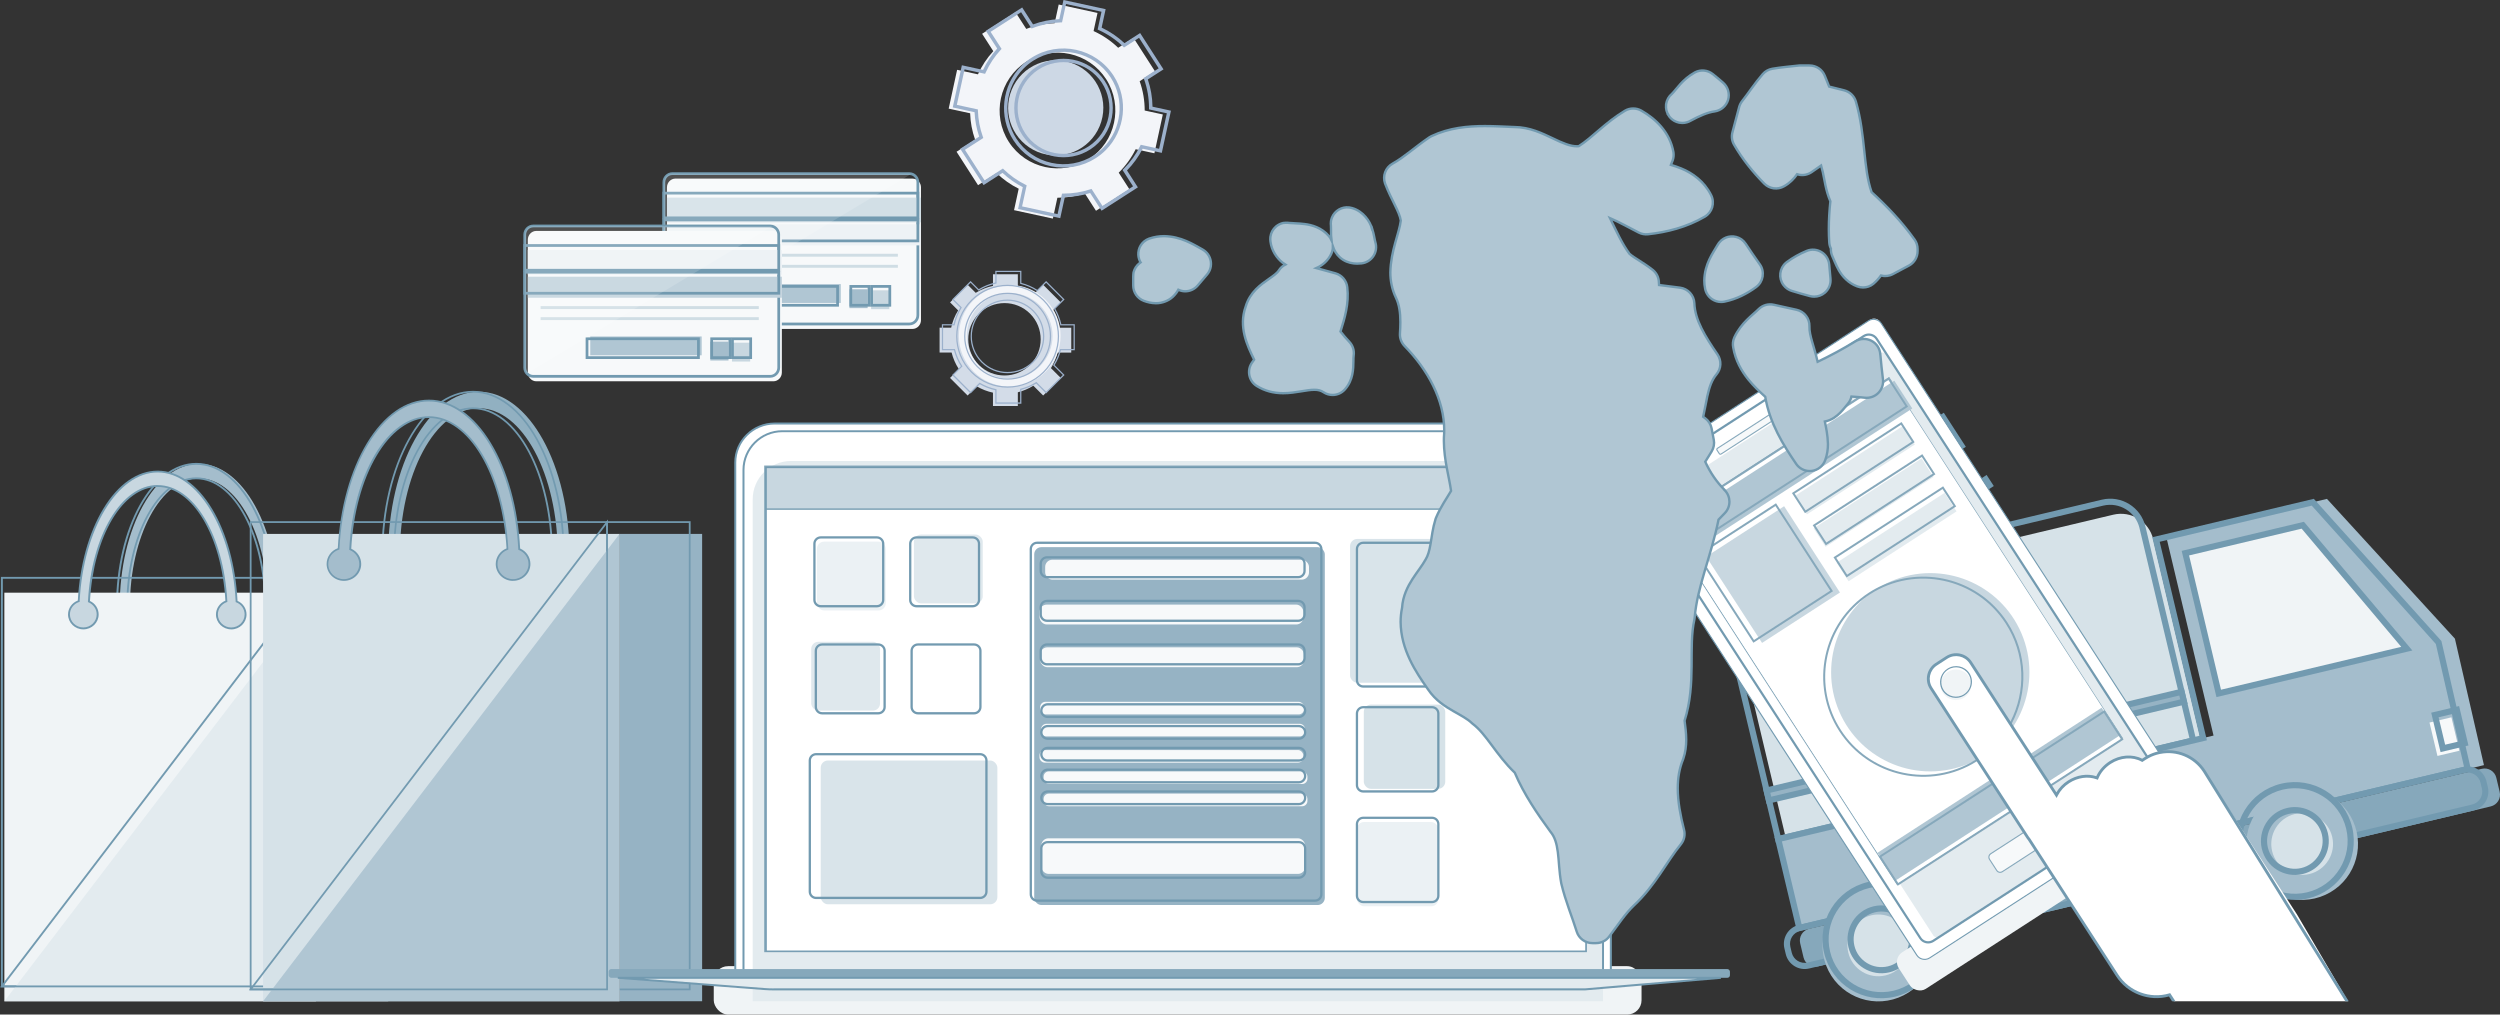 <?xml version="1.0" encoding="UTF-8"?> <svg xmlns="http://www.w3.org/2000/svg" id="Layer_1" viewBox="0 0 780.56 316.77"><rect x="0" y="0" width="780.56" height="316.77" fill="#333333" stroke="none"/><g><path d="M688.11,234.94l-129.56,30.81-15.83-66.56c-1.32-5.56,2.11-11.14,7.68-12.47l109.42-26.02c5.56-1.32,11.14,2.11,12.47,7.68l15.83,66.56Z" style="fill:#d6e2e8;"></path><path d="M685.91,231.89l-131.43,31.26-16.05-67.5c-1.44-6.07,2.32-12.18,8.39-13.62l109.42-26.02c6.07-1.44,12.18,2.32,13.62,8.39l16.05,67.5Zm-130.01,28.95l127.7-30.37-15.61-65.63c-1.2-5.04-6.27-8.16-11.31-6.97l-109.42,26.02c-5.04,1.2-8.16,6.27-6.96,11.31l15.61,65.63Z" style="fill:#729ab0;"></path><polygon points="726.53 155.76 676.38 167.69 691.12 229.66 555.19 261.99 561.78 289.73 697.72 257.4 707.43 255.09 775.55 238.89 766.48 199.4 726.53 155.76" style="fill:#a4bdcc;"></polygon><path d="M771.61,240.81l-210.54,50.07-7.04-29.6,132.7-31.56-14.74-61.98,50.44-12,39.84,44.41,9.34,40.65Zm-209.11,47.76l206.82-49.19-8.8-38.32-38.74-43.19-47.47,11.29,14.74,61.98-132.7,31.56,6.15,25.87Z" style="fill:#729ab0;"></path><polygon points="751.45 202.53 692.73 216.49 682.32 172.7 718.98 163.98 751.45 202.53" style="fill:#f0f4f6;"></polygon><path d="M753.19,203.1l-61.16,14.55-10.86-45.66,38.17-9.08,33.86,40.19Zm-59.74,12.24l56.27-13.38-31.09-36.9-35.15,8.36,9.97,41.93Z" style="fill:#729ab0;"></path><path d="M777.67,251.78l-210.03,49.95c-2.02,.48-4.05-.77-4.53-2.79l-1.05-4.42c-.48-2.02,.77-4.05,2.79-4.53l210.03-49.95c2.02-.48,4.05,.77,4.53,2.79l1.05,4.42c.48,2.02-.77,4.05-2.79,4.53Z" style="fill:#86a8bb;"></path><path d="M772.28,253.06l-207.42,49.33c-3.25,.77-6.52-1.24-7.3-4.49l-.43-1.81c-.77-3.25,1.24-6.52,4.49-7.3l207.42-49.33c3.25-.77,6.52,1.24,7.3,4.49l.43,1.81c.77,3.25-1.24,6.52-4.49,7.3Zm-210.21,37.59c-2.22,.53-3.6,2.76-3.07,4.99l.43,1.81c.53,2.22,2.76,3.6,4.99,3.07l207.42-49.33c2.22-.53,3.6-2.76,3.07-4.99l-.43-1.81c-.53-2.22-2.76-3.6-4.99-3.07l-207.42,49.33Z" style="fill:#729ab0;"></path><circle cx="718.79" cy="263.52" r="17.43" transform="translate(-46.55 244.78) rotate(-18.73)" style="fill:#a4bdcc;"></circle><path d="M720.77,280.47c-9.87,2.35-19.8-3.77-22.15-13.64-2.35-9.87,3.77-19.8,13.64-22.15,9.87-2.35,19.8,3.77,22.15,13.64,2.35,9.87-3.77,19.8-13.64,22.15Zm-8.07-33.92c-8.84,2.1-14.32,11-12.22,19.84,2.1,8.84,11,14.32,19.84,12.22,8.84-2.1,14.32-11,12.22-19.84-2.1-8.84-11-14.32-19.84-12.22Z" style="fill:#729ab0;"></path><circle cx="586.46" cy="295.17" r="17.43" transform="translate(-67.03 231.77) rotate(-21.17)" style="fill:#a4bdcc;"></circle><path d="M591.68,311.18c-9.87,2.35-19.8-3.77-22.15-13.64-2.35-9.87,3.77-19.8,13.64-22.15,9.87-2.35,19.8,3.77,22.15,13.64,2.35,9.87-3.77,19.8-13.64,22.15Zm-8.07-33.92c-8.84,2.1-14.32,11-12.22,19.84,2.1,8.84,11,14.32,19.84,12.22,8.84-2.1,14.32-11,12.22-19.84-2.1-8.84-11-14.32-19.84-12.22Z" style="fill:#729ab0;"></path><path d="M595.83,292.94c1.23,5.18-1.97,10.38-7.15,11.61-5.18,1.23-10.38-1.97-11.61-7.15-1.23-5.18,1.97-10.38,7.15-11.61s10.38,1.97,11.61,7.15Z" style="fill:#d6e2e8;"></path><path d="M589.88,303.59c-5.68,1.35-11.41-2.17-12.76-7.86s2.17-11.41,7.86-12.76c5.68-1.35,11.41,2.17,12.76,7.86,1.35,5.68-2.17,11.41-7.86,12.76Zm-4.46-18.75c-4.66,1.11-7.54,5.8-6.43,10.45,1.11,4.66,5.8,7.54,10.45,6.43,4.66-1.11,7.54-5.8,6.44-10.45-1.11-4.66-5.8-7.54-10.45-6.43Z" style="fill:#729ab0;"></path><path d="M728.17,261.29c1.23,5.18-1.97,10.38-7.15,11.61-5.18,1.23-10.38-1.97-11.61-7.15-1.23-5.18,1.97-10.38,7.15-11.61,5.18-1.23,10.38,1.97,11.61,7.15Z" style="fill:#d6e2e8;"></path><path d="M718.96,272.89c-5.68,1.35-11.41-2.17-12.76-7.86s2.17-11.41,7.86-12.76c5.68-1.35,11.41,2.17,12.76,7.86,1.35,5.68-2.17,11.41-7.86,12.76Zm-4.46-18.75c-4.66,1.11-7.54,5.8-6.43,10.45,1.11,4.66,5.8,7.54,10.45,6.43,4.66-1.11,7.54-5.8,6.43-10.45-1.11-4.66-5.8-7.54-10.45-6.43Z" style="fill:#729ab0;"></path><rect x="550.13" y="231.36" width="133.18" height="3.17" transform="translate(-37.16 149.02) rotate(-13.38)" style="fill:#96b3c4;"></rect><path d="M683.03,219.79l-131.43,31.26-1.18-4.95,131.43-31.26,1.18,4.95Zm-130.01,28.95l127.7-30.37-.29-1.22-127.7,30.37,.29,1.22Z" style="fill:#729ab0;"></path><rect x="759.69" y="224.66" width="7.03" height="10.72" transform="translate(-32.51 182.83) rotate(-13.38)" style="fill:#f7f9fa;"></rect><path d="M770.71,232.75l-8.71,2.07-2.92-12.3,8.71-2.07,2.92,12.3Zm-7.28-.24l4.97-1.18-2.04-8.56-4.97,1.18,2.04,8.56Z" style="fill:#729ab0;"></path></g><g><path d="M86.88,189.44h-3.19c0-22.11-9.67-40.1-21.56-40.1s-21.56,17.99-21.56,40.1h-3.19c0-24.6,11.1-44.62,24.75-44.62s24.75,20.01,24.75,44.62Z" style="fill:#a4bdcc;"></path><path d="M86.33,189.73h-3.79v-.29c0-21.95-9.54-39.81-21.26-39.81s-21.26,17.86-21.26,39.81v.29h-3.79v-.29c0-24.76,11.24-44.91,25.05-44.91s25.05,20.14,25.05,44.91v.29Zm-3.19-.58h2.6c-.09-24.31-11.02-44.03-24.45-44.03s-24.37,19.73-24.45,44.03h2.6c.08-22.14,9.86-40.1,21.85-40.1s21.77,17.96,21.85,40.1Z" style="fill:#729ab0;"></path><rect x="1.36" y="185.05" width="97.29" height="127.56" style="fill:#f0f4f6;"></rect><path d="M98.18,308.26H.29V180.12H98.18v128.14Zm-97.29-.58H97.59v-126.98H.89v126.98Z" style="fill:#729ab0;"></path><rect x="98.66" y="185.05" width="22.55" height="127.56" style="fill:#c8d7e0;"></rect><path d="M120.73,308.26h-23.14V180.12h23.14v128.14Zm-22.55-.58h21.95v-126.98h-21.95v126.98Z" style="fill:#729ab0;"></path><path d="M73.89,187.8c-1.14-22.71-11.76-40.56-24.65-40.56s-23.48,17.81-24.64,40.48c-1.77,.59-3.04,2.21-3.04,4.14,0,2.41,2.01,4.37,4.48,4.37s4.48-1.96,4.48-4.37c0-1.81-1.12-3.36-2.72-4.02,1.09-20.23,10.29-36.07,21.45-36.07s20.34,15.8,21.44,35.99c-1.72,.61-2.95,2.22-2.95,4.11,0,2.41,2.01,4.37,4.48,4.37s4.48-1.96,4.48-4.37c0-1.84-1.16-3.4-2.8-4.05Z" style="fill:#c8d7e0;"></path><path d="M72.21,196.51c-2.63,0-4.78-2.09-4.78-4.66,0-1.88,1.17-3.58,2.94-4.3-1.17-20.26-10.24-35.51-21.14-35.51s-19.99,15.29-21.14,35.6c1.66,.77,2.71,2.4,2.71,4.21,0,2.57-2.14,4.66-4.78,4.66s-4.78-2.09-4.78-4.66c0-1.93,1.22-3.65,3.05-4.34,.59-10.98,3.41-21.16,7.96-28.68,4.63-7.66,10.66-11.88,16.97-11.88s12.35,4.23,16.99,11.91c4.55,7.54,7.37,17.74,7.95,28.75,1.71,.75,2.81,2.4,2.81,4.25,0,2.57-2.14,4.66-4.78,4.66Zm-22.97-45.05c11.26,0,20.61,15.59,21.74,36.27v.21s-.2,.07-.2,.07c-1.65,.58-2.76,2.13-2.76,3.83,0,2.25,1.88,4.08,4.18,4.08s4.18-1.83,4.18-4.08c0-1.67-1.03-3.16-2.62-3.78l-.18-.07v-.19c-1.14-22.59-11.84-40.29-24.36-40.29s-23.19,17.66-24.35,40.2v.2s-.2,.06-.2,.06c-1.7,.56-2.84,2.12-2.84,3.86,0,2.25,1.88,4.08,4.18,4.08s4.18-1.83,4.18-4.08c0-1.64-1-3.11-2.54-3.76l-.19-.08v-.2c1.13-20.72,10.47-36.35,21.76-36.35Z" style="fill:#729ab0;"></path><polygon points="1.36 312.61 98.66 185.05 98.66 312.61 1.36 312.61" style="fill:#e3ebef;"></polygon><path d="M98.18,308.26H0L98.18,179.53v128.73Zm-97-.58H97.59v-126.39L1.18,307.68Z" style="fill:#729ab0;"></path></g><g><path d="M177.81,173.33h-3.65c0-25.29-11.06-45.87-24.66-45.87s-24.66,20.58-24.66,45.87h-3.65c0-28.14,12.7-51.03,28.31-51.03s28.31,22.89,28.31,51.03Z" style="fill:#91b0c1;"></path><path d="M176.27,173.61h-4.21v-.27c0-25.14-10.94-45.59-24.38-45.59s-24.38,20.45-24.38,45.59v.27h-4.21v-.27c0-28.29,12.83-51.31,28.59-51.31s28.59,23.02,28.59,51.31v.27Zm-3.65-.54h3.1c-.08-27.87-12.63-50.49-28.03-50.49s-27.95,22.62-28.03,50.49h3.1c.08-25.32,11.23-45.87,24.94-45.87s24.86,20.55,24.94,45.87Z" style="fill:#729ab0;"></path><rect x="82.14" y="166.7" width="111.29" height="145.91" style="fill:#d6e2e8;"></rect><path d="M189.83,309.19H77.98V162.73h111.85v146.46Zm-111.29-.54h110.73V163.28H78.54v145.37Z" style="fill:#729ab0;"></path><rect x="193.43" y="166.7" width="25.79" height="145.91" style="fill:#96b3c4;"></rect><path d="M215.62,309.19h-26.35V162.73h26.35v146.46Zm-25.79-.54h25.23V163.28h-25.23v145.37Z" style="fill:#729ab0;"></path><path d="M162.1,171.46c-1.3-25.98-13.45-46.4-28.19-46.4s-26.86,20.37-28.19,46.3c-2.02,.67-3.48,2.53-3.48,4.73,0,2.76,2.29,5,5.12,5s5.12-2.24,5.12-5c0-2.07-1.28-3.84-3.12-4.6,1.25-23.14,11.77-41.26,24.53-41.26s23.26,18.08,24.53,41.17c-1.97,.7-3.38,2.53-3.38,4.7,0,2.76,2.29,5,5.12,5s5.12-2.24,5.12-5c0-2.1-1.33-3.89-3.21-4.64Z" style="fill:#a4bdcc;"></path><path d="M160.18,181.37c-2.98,0-5.4-2.37-5.4-5.27,0-2.14,1.34-4.08,3.37-4.88-.64-11.1-3.44-21.37-7.91-28.93-4.5-7.6-10.3-11.79-16.33-11.79s-11.85,4.2-16.34,11.82c-4.47,7.58-7.28,17.87-7.9,29,1.89,.87,3.11,2.72,3.11,4.77,0,2.91-2.42,5.27-5.4,5.27s-5.4-2.37-5.4-5.27c0-2.2,1.39-4.15,3.49-4.93,.67-12.57,3.9-24.22,9.1-32.82,5.29-8.74,12.16-13.56,19.36-13.56s14.09,4.83,19.38,13.59c5.21,8.62,8.43,20.3,9.09,32.89,1.96,.85,3.21,2.72,3.21,4.82,0,2.91-2.42,5.27-5.4,5.27Zm-26.28-51.41c12.85,0,23.51,17.81,24.81,41.43v.2s-.18,.07-.18,.07c-1.91,.68-3.19,2.46-3.19,4.44,0,2.61,2.17,4.73,4.84,4.73s4.84-2.12,4.84-4.73c0-1.94-1.19-3.66-3.03-4.38l-.17-.07v-.17c-.64-12.57-3.84-24.23-9.03-32.82-5.19-8.59-11.9-13.32-18.9-13.32s-13.69,4.72-18.88,13.29c-5.18,8.57-8.39,20.2-9.03,32.75v.18s-.19,.06-.19,.06c-1.97,.65-3.29,2.45-3.29,4.48,0,2.61,2.17,4.73,4.84,4.73s4.84-2.12,4.84-4.73c0-1.9-1.16-3.61-2.95-4.35l-.18-.07v-.19c1.28-23.67,11.95-41.52,24.82-41.52Z" style="fill:#729ab0;"></path><polygon points="82.14 312.61 193.43 166.7 193.43 312.61 82.14 312.61" style="fill:#b0c6d3;"></polygon><path d="M189.83,309.19H77.7l112.12-147v147Zm-111.01-.54h110.46V163.82l-110.46,144.82Z" style="fill:#729ab0;"></path></g><g><path d="M296.62,118l5.49,5.49,2.86-2.86c1.59,.94,3.3,1.59,5.06,1.97v4.17h7.76v-4.29c1.69-.42,3.33-1.11,4.85-2.05l3.06,3.06,5.49-5.49-3.06-3.06c.94-1.52,1.63-3.16,2.05-4.85h4.29v-7.76h-4.17c-.38-1.76-1.03-3.47-1.97-5.06l2.86-2.86-5.49-5.49-2.73,2.73c-1.61-1.05-3.37-1.81-5.18-2.26v-3.75h-7.76v3.62c-1.88,.4-3.71,1.13-5.39,2.17l-2.52-2.52-5.49,5.49,2.52,2.52c-1.05,1.68-1.77,3.51-2.17,5.39h-3.62v7.76h3.75c.45,1.81,1.21,3.57,2.26,5.18l-2.73,2.73Zm9.01-20.06c4.41-4.41,11.59-4.41,15.99,0s4.41,11.59,0,15.99c-4.41,4.41-11.59,4.41-16,0-4.41-4.41-4.41-11.59,0-16Z" style="fill:#d3dce8;"></path><path d="M297.26,93.5l5.77-5.77,2.55,2.55c1.6-.97,3.33-1.67,5.17-2.08v-3.66s8.15,0,8.15,0v3.79c1.76,.46,3.43,1.18,4.96,2.16l2.76-2.76,5.77,5.77-2.89,2.89c.86,1.5,1.5,3.12,1.88,4.83h4.2v8.15h-4.33c-.42,1.63-1.08,3.18-1.96,4.62l3.09,3.09-5.77,5.77-3.09-3.09c-1.44,.88-3,1.54-4.62,1.96v4.33h-8.15v-4.2c-1.71-.38-3.33-1.01-4.83-1.88l-2.89,2.89-5.77-5.77,2.76-2.76c-.98-1.53-1.71-3.2-2.16-4.96h-3.79v-8.15h3.66c.41-1.83,1.11-3.57,2.08-5.17l-2.55-2.55Zm5.77-5.21l-5.21,5.21,2.49,2.49-.08,.13c-1.02,1.64-1.74,3.43-2.15,5.33l-.03,.15h-3.59s0,7.37,0,7.37h3.7s.04,.15,.04,.15c.46,1.83,1.21,3.55,2.23,5.12l.09,.13-2.7,2.7,5.21,5.21,2.83-2.82,.13,.08c1.54,.91,3.22,1.56,5,1.94l.15,.03v4.13h7.37v-4.25s.15-.04,.15-.04c1.69-.42,3.3-1.1,4.79-2.03l.13-.08,3.04,3.04,5.21-5.21-3.04-3.04,.08-.13c.92-1.49,1.61-3.1,2.03-4.79l.04-.15h4.25s0-7.37,0-7.37h-4.13s-.03-.15-.03-.15c-.38-1.78-1.04-3.46-1.94-5l-.08-.13,2.82-2.82-5.21-5.21-2.7,2.7-.13-.09c-1.57-1.03-3.29-1.78-5.12-2.23l-.15-.04v-3.7h-7.37v3.59s-.15,.03-.15,.03c-1.89,.41-3.69,1.13-5.33,2.15l-.13,.08-2.49-2.49Zm3.39,8.6c4.49-4.49,11.78-4.49,16.27,0,4.49,4.49,4.49,11.78,0,16.27-4.49,4.49-11.79,4.49-16.27,0-4.49-4.49-4.49-11.78,0-16.27Zm15.99,15.99c4.33-4.33,4.33-11.39,0-15.72-4.33-4.33-11.39-4.33-15.72,0s-4.33,11.39,0,15.72c4.33,4.33,11.39,4.33,15.72,0Z" style="fill:#9cb1cc;"></path><path d="M326.49,116.08c6.2-6.2,6.2-16.25,0-22.46-6.2-6.2-16.25-6.2-22.45,0-6.2,6.2-6.2,16.26,0,22.46s16.26,6.2,22.46,0Zm-20.7-20.7c5.23-5.23,13.71-5.23,18.93,0,5.23,5.23,5.23,13.71,0,18.94-5.23,5.23-13.71,5.23-18.94,0-5.23-5.23-5.23-13.71,0-18.94Z" style="fill:#f3f5f9;"></path><path d="M303.23,93.61c6.27-6.27,16.46-6.27,22.73,0,6.27,6.27,6.27,16.47,0,22.73-6.27,6.27-16.47,6.27-22.73,0-6.27-6.27-6.26-16.46,0-22.73Zm22.46,22.46c6.11-6.11,6.11-16.06,0-22.18-6.11-6.11-16.06-6.11-22.18,0-6.12,6.12-6.12,16.07,0,22.18,6.12,6.12,16.07,6.12,22.18,0Zm-20.7-20.7c5.3-5.3,13.91-5.3,19.21,0,5.3,5.3,5.3,13.92,0,19.21s-13.92,5.3-19.21,0c-5.3-5.3-5.29-13.91,0-19.21Zm18.94,18.94c5.14-5.14,5.14-13.51,0-18.66s-13.51-5.14-18.66,0c-5.15,5.15-5.15,13.52,0,18.66,5.15,5.15,13.52,5.15,18.66,0Z" style="fill:#9cb1cc;"></path></g><g><path d="M298.66,47.38l6.71,10.44,5.82-3.75c2.05,1.99,4.38,3.62,6.87,4.85l-1.45,6.7,12.12,2.63,1.41-6.51c2.87,0,5.76-.43,8.56-1.36l3.49,5.43,10.44-6.71-3.34-5.19c2.19-2.16,3.97-4.64,5.29-7.32l5.85,1.27,2.63-12.12-5.66-1.23c0-3.08-.51-6.17-1.57-9.15l4.79-3.08-6.71-10.44-4.79,3.08c-2.27-2.2-4.88-3.95-7.68-5.22l1.23-5.66-12.12-2.63-1.27,5.85c-2.99,.09-5.98,.67-8.86,1.77l-3.34-5.19-10.44,6.71,3.49,5.43c-2,2.16-3.6,4.61-4.79,7.23l-6.51-1.41-2.63,12.12,6.7,1.45c.08,2.78,.6,5.57,1.56,8.27l-5.82,3.75Zm46.71-22.66c5.39,8.38,2.96,19.59-5.42,24.98-8.38,5.39-19.59,2.96-24.98-5.42-5.39-8.38-2.96-19.59,5.42-24.98,8.38-5.39,19.59-2.96,24.98,5.43Z" style="fill:#f3f5f9;"></path><path d="M307.81,9.62l11.34-7.29,3.39,5.28c2.64-.96,5.39-1.51,8.2-1.64l1.3-5.97,13.17,2.86-1.25,5.76c2.62,1.24,5.02,2.87,7.13,4.85l4.89-3.15,7.29,11.34-4.89,3.15c.93,2.74,1.42,5.6,1.46,8.5l5.76,1.25-2.86,13.17-5.97-1.3c-1.28,2.51-2.93,4.79-4.89,6.79l3.39,5.28-11.34,7.29-3.56-5.53c-2.54,.8-5.2,1.22-7.9,1.25l-1.44,6.61-13.17-2.86,1.48-6.82c-2.31-1.18-4.43-2.68-6.33-4.46l-5.92,3.81-7.29-11.34,5.92-3.81c-.84-2.46-1.32-5.02-1.44-7.61l-6.82-1.48,2.86-13.17,6.61,1.44c1.15-2.44,2.64-4.69,4.42-6.67l-3.56-5.53Zm11.01-5.81l-9.53,6.13,3.43,5.33-.28,.3c-1.92,2.08-3.5,4.46-4.69,7.09l-.18,.39-6.41-1.39-2.41,11.08,6.58,1.43v.42c.1,2.76,.61,5.49,1.54,8.1l.14,.4-5.73,3.69,6.13,9.53,5.73-3.69,.3,.3c1.99,1.93,4.26,3.53,6.74,4.75l.37,.19-1.43,6.58,11.08,2.41,1.39-6.41h.43c2.88,0,5.7-.44,8.39-1.33l.39-.13,3.43,5.33,9.53-6.13-3.28-5.11,.45-.45c2.05-2.05,3.75-4.42,5.04-7.04l.19-.38,5.74,1.25,2.41-11.08-5.56-1.21v-.43c0-3.07-.51-6.09-1.54-8.97l-.14-.4,4.7-3.02-6.13-9.53-4.7,3.02-.31-.3c-2.2-2.13-4.73-3.85-7.53-5.12l-.39-.18,1.21-5.56-11.08-2.41-1.25,5.74h-.42c-2.98,.1-5.9,.69-8.68,1.75l-.41,.16-3.28-5.11Zm.07,16.76c.93-.93,1.98-1.77,3.1-2.49,8.63-5.55,20.17-3.04,25.72,5.59,4.7,7.31,3.66,17.08-2.49,23.22-.93,.93-1.98,1.77-3.1,2.49-4.17,2.68-9.15,3.58-14.01,2.53-4.86-1.06-9.02-3.94-11.7-8.11-4.7-7.31-3.66-17.08,2.49-23.23Zm25.57,25.56c5.79-5.79,6.78-15,2.35-21.89-5.23-8.13-16.1-10.5-24.24-5.26-1.06,.68-2.04,1.47-2.92,2.35-5.79,5.79-6.78,15-2.35,21.89,2.53,3.93,6.45,6.65,11.03,7.64,4.58,1,9.27,.15,13.21-2.38,1.06-.68,2.04-1.47,2.92-2.35Z" style="fill:#9cb1cc;"></path><circle cx="329.6" cy="33.67" r="14.86" transform="translate(201.86 339.36) rotate(-73.15)" style="fill:#cdd8e5;"></circle><path d="M321.17,22.84c6-6,15.77-6,21.77,0,6,6,6,15.77,0,21.77s-15.77,6-21.77,0c-6-6-6-15.77,0-21.77Zm21.01,21.01c5.59-5.58,5.59-14.67,0-20.26-5.58-5.58-14.67-5.58-20.26,0-5.58,5.58-5.58,14.67,0,20.26,5.58,5.58,14.67,5.58,20.26,0Z" style="fill:#9cb1cc;"></path></g><g><g><g><g><rect x="585.52" y="267.48" width="112.92" height="13.58" rx="3.57" ry="3.57" transform="translate(-45.99 392.85) rotate(-32.91)" style="fill:#f0f4f6;"></rect><path d="M680.25,248.76l-78.24,50.64c-1.08,.7-2.52,.39-3.22-.69l-93.85-145c-.7-1.08-.39-2.52,.69-3.22l78.24-50.64c1.08-.7,2.52-.39,3.22,.69l93.85,145c.7,1.08,.39,2.52-.69,3.22Z" style="fill:#fff;"></path><path d="M681.24,246.22c-.05-.44-.21-.87-.47-1.27l-1.77-2.73-4.43-6.85-.27-.41-.26-.4-53-81.88-2.24-3.46-5.93-9.18-6.89-10.64-18.43-28.47c-.25-.39-.58-.71-.96-.94-.07-.05-.14-.09-.22-.13h-.01l-.02-.02c-.47-.23-.99-.34-1.5-.32-.02,0-.03,0-.04,.01-.08,0-.16,.01-.24,.02-.44,.05-.88,.21-1.28,.46l-77.27,50.02c-.38,.24-.69,.56-.91,.92-.06,.08-.11,.17-.15,.26h-.01s-.01,.02-.01,.03c-.23,.46-.34,.99-.32,1.51v.02h0c.01,.11,.02,.22,.04,.32,.06,.41,.21,.82,.45,1.2l91.45,141.3,1.77,2.73c.26,.4,.59,.72,.98,.95,.06,.05,.13,.08,.2,.12t.02,0h.01c.23,.11,.47,.2,.71,.25,.27,.06,.54,.08,.82,.07h.02c.08,0,.16,0,.24-.02,.44-.05,.87-.21,1.27-.47l38.39-24.84,.37-.25,.38-.24,38.13-24.68c.38-.24,.69-.57,.92-.93,.05-.08,.1-.17,.15-.25,0,0,0-.02,.01-.03,.24-.47,.35-1,.32-1.53h0c0-.09,0-.18-.02-.26Zm-1.57,2.71l-38.13,24.68-.38,.24-.37,.25-38.39,24.84c-.68,.44-1.48,.54-2.2,.34-.63-.17-1.2-.57-1.58-1.15l-1.77-2.74-91.45-141.29c-.82-1.27-.46-2.96,.8-3.78l77.27-50.01c1.27-.82,2.97-.46,3.79,.81l86.43,133.53,.25,.39,.26,.4,4.51,6.97,1.77,2.73c.82,1.27,.45,2.97-.81,3.79Z" style="fill:#729ab0;"></path><rect x="553.19" y="119.86" width="86.35" height="163" rx="1.4" ry="1.4" transform="translate(-13.7 356.36) rotate(-32.91)" style="fill:#e3ebef;"></rect><path d="M577.85,258.71c-.02,.18-.04,.36-.06,.54l.24,.37c-.02,.17-.05,.34-.08,.52l10.88,16.81s.01,.01,.01,.02c.68,.81,1.36,1.63,2.01,2.44l1.97,3.06c1.31,1.8,2.46,3.54,3.32,5.13l3.14,4.84c.12,.05,.31,.11,.53,.19l-21.96-33.92Zm98.26-13.61s-.01-.06-.01-.09c-.03-.26-.11-.53-.21-.78-.08-.18-.17-.37-.28-.54l-4.59-7.09-.24-.38-.25-.38-84.3-130.24c-.98-1.51-3-1.94-4.51-.97l-70.85,45.86c-1.51,.98-1.95,3-.97,4.51l68.05,105.14,10.88,16.81s.01,.01,.01,.02l10.44,16.12c.11,.17,.24,.34,.38,.48,.19,.2,.4,.37,.62,.51,1.04,.65,2.41,.69,3.51-.02l35.18-22.78,.37-.24,.38-.24,34.92-22.61c.44-.28,.78-.65,1.02-1.07,.37-.61,.52-1.32,.45-2.02Zm-72.71,48.37s-.09,.05-.14,.08h0c-.16,.09-.31,.16-.47,.2-.61,.2-1.27,.16-1.84-.1-.24-.12-.48-.27-.69-.46-.05-.05-.1-.1-.15-.16-.09-.1-.17-.2-.25-.32l-.05-.08-21.96-33.92-67.36-104.09c-.77-1.18-.43-2.77,.75-3.54l70.86-45.86c1.19-.77,2.78-.43,3.55,.76l2.65,4.09,81.62,126.12,.24,.38,.25,.38,4.61,7.12c.12,.18,.21,.36,.27,.55,.1,.27,.14,.54,.14,.82,0,.84-.4,1.67-1.17,2.16l-34.92,22.61-.38,.24-.37,.24-33.98,21.99-1.21,.79Zm-25.55-34.76c-.02,.18-.04,.36-.06,.54l.24,.37c-.02,.17-.05,.34-.08,.52l10.88,16.81s.01,.01,.01,.02c.68,.81,1.36,1.63,2.01,2.44l1.97,3.06c1.31,1.8,2.46,3.54,3.32,5.13l3.14,4.84c.12,.05,.31,.11,.53,.19l-21.96-33.92Z" style="fill:#729ab0;"></path><rect x="620.07" y="259.17" width="27.76" height="6.67" rx="1.02" ry="1.02" transform="translate(-40.89 386.6) rotate(-32.91)" style="fill:#f7f9fa;"></rect><path d="M646.89,256.61l-2.26-3.49c-.43-.66-1.32-.85-1.98-.42l-10.37,6.71-.37,.24-.38,.25-10.08,6.52c-.66,.43-.85,1.31-.42,1.98l2.26,3.49c.42,.66,1.31,.85,1.97,.42l10.13-6.56,.37-.24,.38-.24,10.32-6.68c.66-.43,.85-1.31,.43-1.98Zm-.62,1.69l-10.32,6.68-.37,.24-.38,.24-10.13,6.56c-.5,.32-1.17,.18-1.49-.32l-2.26-3.49c-.33-.5-.18-1.18,.32-1.5l10.08-6.52,.38-.25,.37-.24,10.37-6.71c.49-.32,1.17-.18,1.49,.32l2.26,3.5c.33,.5,.18,1.17-.32,1.49Z" style="fill:#86a8bb;"></path><rect x="533.85" y="131.26" width="32.33" height="2.1" rx=".8" ry=".8" transform="translate(16.39 320.09) rotate(-32.91)" style="fill:#f7f9fa;"></rect><path d="M564.09,123.97l-.71-1.1c-.17-.26-.52-.33-.79-.16l-26.48,17.14c-.26,.17-.34,.52-.17,.78l.72,1.1c.17,.27,.52,.35,.78,.18l26.48-17.14c.27-.17,.35-.53,.17-.8Zm-.35,.51l-26.48,17.14c-.1,.06-.24,.03-.31-.08l-.71-1.1c-.07-.1-.04-.23,.06-.3l26.48-17.14c.11-.06,.24-.04,.31,.06l.71,1.11c.07,.1,.04,.24-.06,.31Z" style="fill:#86a8bb;"></path><rect x="552.16" y="132.59" width="81.58" height="130.62" transform="translate(-12.36 353.95) rotate(-32.91)" style="fill:#96b3c4;"></rect><path d="M640.63,196.48c.01-.08,.02-.16,.04-.25l-3.82-5.91-.24-.05-.22-.33c-.08-.02-.15-.03-.24-.06h0l4.69,7.24c.01-.1,.02-.17,.04-.26l-.24-.38Zm-4.48-6.6h0l4.69,7.24-4.68-7.24Zm4.52,6.35l-3.82-5.91-40.4-62.43-5.62-8.67-.98-1.52-69.81,45.19-.81,.52,73.07,112.9,.03-.02,.78-.5,34.33-22.22,.38-.24,.37-.25,11.62-7.51,.38-.25,.37-.24,22.29-14.42,.07-.05-22.25-34.38Zm-48.87,78.67l-4.98-7.7h-.01l-.62-.97-60.7-93.78-5.78-8.93,.52-.34,69.51-44.99,.79,1.23,1.03,1.58,3.96,6.12,.63,.97,39.99,61.79,4.69,7.24,16.02,24.74,5.59,8.64-.31,.2-21.76,14.08-.38,.25-.37,.24-11.62,7.52-.37,.24-.38,.25-33.15,21.45-1.18,.76-.26,.17-.26,.17-.6-.93Zm48.83-78.42c.01-.08,.02-.16,.04-.25l-3.82-5.91-.24-.05-.22-.33c-.08-.02-.15-.03-.24-.06h0l4.69,7.24c.01-.1,.02-.17,.04-.26l-.24-.38Z" style="fill:#86a8bb;"></path></g><rect x="609.17" y="128.14" width="1.25" height="12.68" transform="translate(24.81 352.94) rotate(-32.91)" style="fill:#729ab0;"></rect><rect x="619.62" y="148.46" width="1.92" height="4.12" transform="translate(17.81 361.35) rotate(-32.91)" style="fill:#729ab0;"></rect></g><rect x="549.39" y="130.06" width="83.6" height="133.97" transform="translate(-12.18 352.85) rotate(-32.91)" style="fill:#fff;"></rect><rect x="517.56" y="140.66" width="83.37" height="10.33" transform="translate(10.53 327.27) rotate(-32.91)" style="fill:#b0c6d3;"></rect><path d="M590.76,119.27l-.97-1.49-69.73,45.14-.78,.51,5.95,9.19,.26-.17,.52-.34,.43-.27,.75-.49,68.33-44.23,.15-.1,.07-.04-4.98-7.71Zm-63.91,51.56l-.75,.48-.43,.28-.26,.17-5.27-8.15,.26-.17,69.21-44.79,.62,.96,1.03,1.58,3.62,5.6-68.03,44.04Z" style="fill:#86a8bb;"></path><rect x="582.3" y="242.76" width="83.37" height="10.33" transform="translate(-34.56 378.84) rotate(-32.91)" style="fill:#b0c6d3;"></rect><path d="M662.85,230.66l-5.78-8.94-.08,.05-.14,.09-.05,.03-22.02,14.26-.37,.24-.38,.24-11.62,7.53-.37,.24-.38,.24-33.14,21.46-1.19,.76-.51,.34h-.01l-.26,.17,5.78,8.92,.17,.27,.78-.51,34.33-22.21,.38-.25,.37-.24,11.62-7.52,.38-.24,.37-.25,22.29-14.42-.17-.26Zm-74,35.96l33.15-21.45,.38-.25,.37-.24,11.62-7.52,.37-.24,.38-.25,21.76-14.08,4.65,7.18,.6,.93,.02,.03-21.76,14.08-.38,.25-.37,.24-11.62,7.52-.37,.24-.38,.25-33.15,21.45-1.18,.76-.26,.17-.02-.03-.6-.93-4.65-7.18,.26-.17,1.18-.76Z" style="fill:#86a8bb;"></path><rect x="539.11" y="163.32" width="28.97" height="32.09" transform="translate(-8.61 329.59) rotate(-32.91)" style="fill:#c8d7e0;"></rect><path d="M555.67,158.91l-1.15-1.78-24.84,16.08,17.77,27.47,1.9-1.23,22.95-14.85-16.63-25.69Zm-6.66,40.02l-1.37,.89-17.1-26.42,23.8-15.4,.81,1.25,16.28,25.17-22.42,14.51Z" style="fill:#86a8bb;"></path><rect x="559.06" y="143.34" width="40.15" height="6.88" transform="translate(13.2 338.24) rotate(-32.91)" style="fill:#e3ebef;"></rect><path d="M593.71,131.77l-34.23,22.16,4.07,6.29,.26-.17,33.72-21.81,.26-.17-4.08-6.3Zm-29.97,27.59l-3.07-4.74-.33-.51,33.19-21.48,.33,.52,3.06,4.73-33.18,21.48Z" style="fill:#86a8bb;"></path><rect x="564.89" y="153.47" width="40.15" height="6.88" transform="translate(8.63 343.03) rotate(-32.91)" style="fill:#e3ebef;"></rect><path d="M600.2,141.8l-34.23,22.16,.53,.81,3.55,5.49,33.46-21.66,.77-.5-4.08-6.3Zm-29.97,27.59l-3.2-4.96-.19-.29,33.18-21.48,3.4,5.25-.25,.16-32.94,21.32Z" style="fill:#86a8bb;"></path><rect x="572.08" y="164.22" width="40.15" height="6.88" transform="translate(3.94 348.66) rotate(-32.91)" style="fill:#e3ebef;"></rect><path d="M606.7,151.83l-34.24,22.16,1.05,1.63,3.03,4.67,33.62-21.77,.61-.39-4.07-6.3Zm-29.98,27.59l-2.68-4.15-.71-1.1,33.18-21.48,3.4,5.25-.09,.06-33.1,21.42Z" style="fill:#86a8bb;"></path><circle cx="602.68" cy="209.88" r="30.95" transform="translate(-35.39 221.81) rotate(-20.27)" style="fill:#c8d7e0;"></circle><path d="M626.74,194.3c-8.45-13.05-25.05-17.71-38.84-11.62-.02,0-.04,.01-.06,.03-1.48,.64-2.93,1.42-4.33,2.33-14.47,9.37-18.63,28.76-9.26,43.23,9.31,14.38,28.49,18.57,42.93,9.45,.1-.06,.2-.13,.3-.19,.03-.02,.05-.04,.08-.05,.13-.08,.25-.17,.37-.25,1.31-.88,2.53-1.84,3.66-2.86,2.45-2.24,4.48-4.81,6.06-7.6,.08-.14,.16-.29,.24-.44s.17-.3,.25-.45c5.09-9.68,4.96-21.76-1.4-31.58Zm1,30.97c-.07,.15-.15,.3-.24,.46-.07,.15-.15,.3-.24,.45-2.27,4.1-5.52,7.74-9.67,10.53-.12,.08-.25,.17-.37,.25-.03,.02-.05,.03-.08,.05-.1,.06-.2,.13-.3,.19-.58,.37-1.17,.71-1.77,1.03-13.91,7.55-31.56,3.21-40.29-10.3-8.74-13.5-5.47-31.38,7.11-40.98h0c.63-.49,1.28-.94,1.95-1.38,14.18-9.18,33.18-5.11,42.36,9.07,6.16,9.51,6.35,21.2,1.53,30.63Z" style="fill:#86a8bb;"></path></g><g><g><path d="M733.08,312.61h-54.4l-1.3-2.01c-6.03,1.78-12.75-.5-16.34-6.05l-15.75-24.33-3.94-6.08-.09-.14-.1-.15-1.82-2.81-.18-.29-.2-.3-1.05-1.63-2.15-3.31-.09-.14-.09-.15-2.05-3.16c-.15-.18-.3-.37-.43-.57l-1-1.55-.1-.15-.09-.14-3.92-6.06-.17-.26-.1-.15-.07-.12-.02-.03-.61-.93-4.64-7.18-.34-.52-.63-.97-3.85-5.95-.23-.35-.11-.17-14.29-22.09c-1.63-2.5-.91-5.85,1.6-7.47l3.29-2.13c2.51-1.63,5.85-.91,7.48,1.6l12.2,18.86,.39,.6,.5,.77,5.39,8.33,.63,.96,.33,.53,4.65,7.18,.6,.93,.02,.03,.08,.12,.1,.14,.17,.27,1.72,2.66c.81-1.6,2.09-3.05,3.78-4.14,2.86-1.86,6.21-2.2,8.9-1.21,.77-1.85,2.15-3.57,4.07-4.81,3.28-2.12,7.18-2.27,10.02-.69l.87-.57c.15-.09,.29-.18,.44-.26,.1-.07,.2-.13,.31-.18,.1-.07,.2-.12,.31-.17,1.02-.54,2.08-.93,3.16-1.18,.06-.02,.12-.04,.18-.04,.06-.02,.12-.03,.18-.04,5.24-1.08,10.84,1.07,13.93,5.84l12.89,19.92,11.97,18.48,4.1,6.34,11.63,19.81,4.26,7.26Z" style="fill:#fff;"></path><path d="M728.82,305.35l-27.7-44.63-12.51-20.17c-3.22-4.96-9.1-7.18-14.57-5.99-.06,0-.12,.02-.18,.04-.05,0-.11,.02-.17,.05-1.08,.25-2.14,.65-3.16,1.19-.1,.06-.2,.11-.3,.17s-.21,.12-.31,.18c-.15,.09-.29,.18-.44,.27l-.65,.42c-3.04-1.56-7.03-1.25-10.24,.83-1.81,1.18-3.22,2.77-4.08,4.63-2.85-.9-6.14-.4-8.9,1.39-1.47,.95-2.69,2.2-3.56,3.65l-1.32-2.04-.17-.26-.09-.14-.08-.13-.02-.03-.6-.93-4.65-7.18-.34-.52-.62-.97-5.5-8.49-.52-.81-.4-.61-12.07-18.65c-1.75-2.71-5.38-3.48-8.09-1.73l-3.3,2.13c-2.71,1.76-3.48,5.39-1.73,8.1l14.29,22.08,.09,.14,.25,.38,3.85,5.96,.63,.96,.34,.53,4.65,7.18,.6,.93,.02,.03,.08,.12,.09,.14,.17,.27,3.92,6.06,.09,.14,.1,.15,1,1.54c.14,.22,.3,.43,.44,.58l2.04,3.15,.1,.15,.09,.14,2.14,3.31,1.06,1.63,.19,.3,.19,.29,1.82,2.82,.09,.14,.1,.15,3.93,6.07,15.75,24.34c3.53,5.45,10.28,8.01,16.53,6.32l.96,1.49h1.07l-1.64-2.54-.33,.1c-5.95,1.76-12.46-.65-15.84-5.86l-15.75-24.33-3.93-6.08-.1-.15-.09-.14-1.82-2.81-.19-.29-.19-.3-1.06-1.64-2.14-3.3-.09-.14-.1-.15-2.07-3.21c-.15-.16-.28-.34-.41-.53l-1-1.54-.09-.15-.1-.14-3.92-6.06-.17-.27-.09-.14-.08-.12-.02-.03-.6-.93-4.65-7.18-.34-.52-.62-.97-3.86-5.96-.21-.32-.13-.2-14.29-22.08c-1.48-2.29-.82-5.37,1.47-6.86l3.29-2.13c2.3-1.48,5.38-.82,6.86,1.47l12.34,19.07,.39,.59,.47,.74,5.29,8.16,.62,.96,.34,.53,4.65,7.18,.6,.93,.02,.03,.08,.12,.09,.15,.17,.26,2.15,3.32,.35-.7c.8-1.58,2.05-2.96,3.62-3.97,2.65-1.71,5.83-2.15,8.5-1.16l.41,.15,.16-.4c.77-1.86,2.12-3.45,3.91-4.6,3.02-1.96,6.77-2.23,9.55-.68l.23,.13,1.1-.71c.15-.1,.3-.19,.45-.26,.1-.08,.2-.13,.3-.18,.1-.07,.2-.12,.31-.17,1.02-.54,2.09-.92,3.18-1.16,.06-.02,.12-.03,.18-.04,.06-.02,.12-.03,.19-.03,5.02-.96,10.34,1.13,13.28,5.67l2.88,4.64,.52,.84,41,66.09h1.08l-4.51-7.26Z" style="fill:#729ab0;"></path></g><path d="M614.72,211.21c1.43,2.21,.78,5.16-1.44,6.6s-5.19,.82-6.62-1.39c-1.43-2.21-.78-5.16,1.44-6.6s5.19-.82,6.62,1.39Z" style="fill:#f0f4f6;"></path><path d="M614.91,210.22c-1.48-2.29-4.57-2.93-6.88-1.43-1.92,1.23-2.72,3.56-2.09,5.62,.12,.43,.32,.85,.57,1.24,1.49,2.29,4.57,2.93,6.89,1.43,.99-.64,1.67-1.57,2.02-2.6,.48-1.38,.34-2.95-.51-4.26Zm-1.71,6.56c-2.13,1.38-4.98,.77-6.35-1.34-.63-.97-.84-2.1-.67-3.17,.18-1.26,.89-2.44,2.04-3.18,2.13-1.38,4.98-.77,6.35,1.35,.41,.62,.64,1.3,.71,1.99,.18,1.67-.57,3.37-2.08,4.35Z" style="fill:#729ab0;"></path></g></g><g><path d="M287.55,58.5v41.46c0,1.51-1.19,2.74-2.65,2.74h-74.01c-.78,0-1.49-.36-1.97-.92-.42-.48-.68-1.12-.68-1.83V58.5c0-1.51,1.2-2.74,2.65-2.74h74.01c.21,0,.42,.03,.61,.08,1.17,.28,2.04,1.37,2.04,2.67Z" style="fill:#f7f9fa;"></path><path d="M283.93,101.59h-74.01c-.87,0-1.71-.39-2.3-1.07-.51-.59-.78-1.33-.78-2.11V56.95c0-1.75,1.38-3.17,3.08-3.17h74.01c.25,0,.49,.03,.72,.09,1.38,.34,2.36,1.61,2.36,3.08v41.46c0,1.75-1.38,3.17-3.08,3.17Zm-74.01-46.95c-1.23,0-2.22,1.04-2.22,2.31v41.46c0,.57,.2,1.12,.57,1.54,.42,.49,1.03,.77,1.65,.77h74.01c1.23,0,2.22-1.04,2.22-2.31V56.95c0-1.06-.72-2.01-1.71-2.25-.17-.04-.33-.07-.51-.07h-74.01Z" style="fill:#729ab0;"></path><rect x="208.24" y="61.7" width="79.31" height="7.72" style="fill:#d2dfe6;"></rect><path d="M287.01,68.45h-80.17v-8.58h80.17v8.58Zm-79.31-.86h78.44v-6.86h-78.44v6.86Z" style="fill:#729ab0;"></path><rect x="208.24" y="70.04" width="79.31" height="6.57" style="fill:#edf2f5;"></rect><path d="M287.01,75.64h-80.17v-7.43h80.17v7.43Zm-79.31-.86h78.45v-5.71h-78.45v5.71Z" style="fill:#729ab0;"></path><rect x="212.22" y="79.23" width="68.12" height=".91" style="fill:#cfdde4;"></rect><rect x="212.22" y="82.69" width="68.12" height=".91" style="fill:#cfdde4;"></rect><rect x="265.21" y="90.32" width="5.69" height="5.89" style="fill:#a4bdcc;"></rect><path d="M271.76,95.74h-6.55v-6.75h6.55v6.75Zm-5.69-.86h4.83v-5.03h-4.83v5.03Z" style="fill:#729ab0;"></path><rect x="227.72" y="88.7" width="34.79" height="5.89" style="fill:#b0c6d3;"></rect><path d="M261.94,95.74h-35.65v-6.75h35.65v6.75Zm-34.79-.86h33.93v-5.03h-33.93v5.03Z" style="fill:#729ab0;"></path><rect x="271.98" y="90.64" width="5.69" height="5.89" style="fill:#c8d7e0;"></rect><path d="M278.25,95.74h-6.55v-6.75h6.55v6.75Zm-5.69-.86h4.83v-5.03h-4.83v5.03Z" style="fill:#729ab0;"></path><path d="M284.54,54.29l-76.59,45.96c-.42-.48-.68-1.12-.68-1.83V56.95c0-1.51,1.2-2.74,2.65-2.74h74.01c.21,0,.42,.03,.61,.08Z" style="fill:#fff; opacity:.15;"></path><path d="M244.11,74.85v41.46c0,1.51-1.19,2.74-2.65,2.74h-74.01c-.78,0-1.49-.36-1.97-.92-.42-.48-.68-1.12-.68-1.83v-41.46c0-1.51,1.2-2.74,2.65-2.74h74.01c.21,0,.42,.03,.61,.08,1.17,.28,2.04,1.37,2.04,2.67Z" style="fill:#f7f9fa;"></path><path d="M240.49,117.94h-74.01c-.87,0-1.71-.39-2.3-1.07-.51-.59-.78-1.33-.78-2.11v-41.46c0-1.75,1.38-3.17,3.08-3.17h74.01c.25,0,.49,.03,.72,.09,1.38,.34,2.36,1.61,2.36,3.08v41.46c0,1.75-1.38,3.17-3.08,3.17Zm-74.01-46.95c-1.23,0-2.22,1.04-2.22,2.31v41.46c0,.57,.2,1.12,.57,1.54,.42,.49,1.03,.77,1.65,.77h74.01c1.23,0,2.22-1.04,2.22-2.31v-41.46c0-1.06-.72-2.01-1.71-2.25-.17-.04-.33-.07-.51-.07h-74.01Z" style="fill:#729ab0;"></path><rect x="164.8" y="78.05" width="79.31" height="7.72" style="fill:#edf2f5;"></rect><path d="M243.57,84.8h-80.17v-8.58h80.17v8.58Zm-79.31-.86h78.45v-6.86h-78.45v6.86Z" style="fill:#729ab0;"></path><rect x="164.81" y="86.39" width="79.31" height="6.57" style="fill:#c1d2dc;"></rect><path d="M243.58,91.99h-80.17v-7.43h80.17v7.43Zm-79.31-.86h78.45v-5.71h-78.45v5.71Z" style="fill:#729ab0;"></path><rect x="168.79" y="95.58" width="68.12" height=".91" style="fill:#cfdde4;"></rect><rect x="168.79" y="99.03" width="68.12" height=".91" style="fill:#cfdde4;"></rect><rect x="221.77" y="106.66" width="5.69" height="5.89" style="fill:#a4bdcc;"></rect><path d="M228.32,112.09h-6.55v-6.75h6.55v6.75Zm-5.69-.86h4.83v-5.03h-4.83v5.03Z" style="fill:#729ab0;"></path><rect x="184.29" y="105.05" width="34.79" height="5.89" style="fill:#b0c6d3;"></rect><path d="M218.5,112.09h-35.65v-6.75h35.65v6.75Zm-34.79-.86h33.93v-5.03h-33.93v5.03Z" style="fill:#729ab0;"></path><rect x="228.54" y="106.99" width="5.69" height="5.89" style="fill:#c8d7e0;"></rect><path d="M234.81,112.09h-6.55v-6.75h6.55v6.75Zm-5.69-.86h4.83v-5.03h-4.83v5.03Z" style="fill:#729ab0;"></path><path d="M241.11,70.63l-76.59,45.96c-.42-.48-.68-1.12-.68-1.83v-41.46c0-1.51,1.2-2.74,2.65-2.74h74.01c.21,0,.42,.03,.61,.08Z" style="fill:#fff; opacity:.15;"></path></g><rect x="222.85" y="301.66" width="289.68" height="15.11" rx="4.47" ry="4.47" style="fill:#f0f4f6;"></rect><path d="M502.95,144.42v159.44H229.56V144.42c0-6.73,5.52-12.19,12.34-12.19h248.71c6.81,0,12.34,5.46,12.34,12.19Z" style="fill:#fff;"></path><path d="M490.61,131.93H241.9c-6.97,0-12.64,5.6-12.64,12.49v159.75H503.26V144.42c0-6.89-5.68-12.49-12.65-12.49Zm12.02,171.63H229.88V144.42c0-6.55,5.39-11.88,12.02-11.88h248.71c6.64,0,12.02,5.33,12.02,11.88v159.13Z" style="fill:#729ab0;"></path><path d="M500.5,155.91v156.71H235.01V155.91c0-6.61,5.36-11.98,11.98-11.98h241.53c6.61,0,11.98,5.37,11.98,11.98Z" style="fill:#e3ebef;"></path><path d="M488.4,134.33H244.24c-6.84,0-12.42,5.57-12.42,12.41v158.72H500.81V146.74c0-6.84-5.57-12.41-12.41-12.41Zm11.8,170.51H232.45V146.74c0-6.51,5.29-11.8,11.8-11.8h244.15c6.51,0,11.8,5.29,11.8,11.8v158.1Z" style="fill:#729ab0;"></path><rect x="238.89" y="145.65" width="256.27" height="151.34" style="fill:#96b3c4;"></rect><path d="M238.59,145.35v151.95H495.47V145.35H238.59Zm256.27,151.34H239.2V145.96h255.66v150.73Z" style="fill:#86a8bb;"></path><rect x="190.04" y="302.57" width="350.09" height="2.72" rx=".8" ry=".8" style="fill:#86a8bb;"></rect><path d="M192.88,305.29l45.8,3.51c.95,.07,1.92,.11,2.89,.11h253.29l42.42-3.62H192.88Z" style="fill:#e3ebef;"></path><path d="M537.29,305.29v-.31H192.89l-.02,.62,30.1,2.31,15.7,1.21c.96,.07,1.93,.11,2.91,.11h253.3l17.5-1.49,24.93-2.13v-.31Zm-295.73,3.31c-.96,0-1.92-.03-2.86-.11l-15.61-1.2-22.12-1.69h329.03l-17.78,1.51-17.37,1.48H241.57Z" style="fill:#729ab0;"></path><g><rect x="239.2" y="145.96" width="255.97" height="151.03" style="fill:#fff;"></rect><path d="M495.37,297.2H238.99V145.75H495.37v151.45Zm-255.97-.42h255.55V146.17H239.41v150.61Z" style="fill:#729ab0;"></path></g><g><rect x="239.2" y="145.96" width="255.97" height="13" style="fill:#c8d7e0;"></rect><path d="M495.37,159.17H238.99v-13.42H495.37v13.42Zm-255.97-.42h255.55v-12.58H239.41v12.58Z" style="fill:#729ab0;"></path></g><rect x="322.91" y="170.83" width="90.73" height="111.74" rx="2.24" ry="2.24" style="fill:#96b3c4;"></rect><path d="M410.59,281.56h-86.78c-1.28,0-2.33-1.04-2.33-2.33v-107.79c0-1.28,1.05-2.33,2.33-2.33h86.78c1.28,0,2.33,1.05,2.33,2.33v107.79c0,1.28-1.05,2.33-2.33,2.33Zm-86.78-111.74c-.89,0-1.61,.72-1.61,1.61v107.79c0,.89,.72,1.61,1.61,1.61h86.78c.89,0,1.61-.72,1.61-1.61v-107.79c0-.89-.72-1.61-1.61-1.61h-86.78Z" style="fill:#729ab0;"></path><rect x="326.33" y="174.76" width="82.37" height="6.21" rx="2.24" ry="2.24" style="fill:#f7f9fa;"></rect><path d="M405.34,180.57h-78.43c-1.28,0-2.33-1.04-2.33-2.33v-2.26c0-1.28,1.05-2.33,2.33-2.33h78.43c1.28,0,2.33,1.05,2.33,2.33v2.26c0,1.28-1.05,2.33-2.33,2.33Zm-78.43-6.21c-.89,0-1.61,.72-1.61,1.61v2.26c0,.89,.72,1.61,1.61,1.61h78.43c.89,0,1.61-.72,1.61-1.61v-2.26c0-.89-.72-1.61-1.61-1.61h-78.43Z" style="fill:#729ab0;"></path><rect x="324.58" y="188.77" width="82.37" height="6.21" rx="2.24" ry="2.24" style="fill:#f7f9fa;"></rect><path d="M405.34,194.18h-78.43c-1.28,0-2.33-1.05-2.33-2.33v-2.26c0-1.28,1.05-2.33,2.33-2.33h78.43c1.28,0,2.33,1.05,2.33,2.33v2.26c0,1.28-1.05,2.33-2.33,2.33Zm-78.43-6.21c-.89,0-1.61,.72-1.61,1.61v2.26c0,.89,.72,1.61,1.61,1.61h78.43c.89,0,1.61-.72,1.61-1.61v-2.26c0-.89-.72-1.61-1.61-1.61h-78.43Z" style="fill:#729ab0;"></path><rect x="324.77" y="202.11" width="82.37" height="6.21" rx="2.24" ry="2.24" style="fill:#f7f9fa;"></rect><path d="M405.34,207.78h-78.43c-1.28,0-2.33-1.04-2.33-2.33v-2.26c0-1.28,1.05-2.33,2.33-2.33h78.43c1.28,0,2.33,1.04,2.33,2.33v2.26c0,1.28-1.05,2.33-2.33,2.33Zm-78.43-6.21c-.89,0-1.61,.72-1.61,1.61v2.26c0,.89,.72,1.61,1.61,1.61h78.43c.89,0,1.61-.72,1.61-1.61v-2.26c0-.89-.72-1.61-1.61-1.61h-78.43Z" style="fill:#729ab0;"></path><rect x="324.77" y="219.12" width="82.37" height="3.94" rx="1.64" ry="1.64" style="fill:#f7f9fa;"></rect><path d="M405.53,224.2h-78.43c-1.28,0-2.33-1.05-2.33-2.33s1.05-2.33,2.33-2.33h78.43c1.28,0,2.33,1.05,2.33,2.33s-1.05,2.33-2.33,2.33Zm-78.43-3.94c-.89,0-1.61,.72-1.61,1.61s.72,1.61,1.61,1.61h78.43c.89,0,1.61-.72,1.61-1.61s-.72-1.61-1.61-1.61h-78.43Z" style="fill:#729ab0;"></path><path d="M326.71,225.99h79.08c.91,0,1.64,.74,1.64,1.64v.66c0,.91-.74,1.64-1.64,1.64h-79.08c-.91,0-1.64-.74-1.64-1.64v-.66c0-.91,.74-1.64,1.64-1.64Z" style="fill:#f7f9fa;"></path><path d="M405.53,231h-78.43c-1.28,0-2.33-1.04-2.33-2.33s1.05-2.33,2.33-2.33h78.43c1.28,0,2.33,1.04,2.33,2.33s-1.05,2.33-2.33,2.33Zm-78.43-3.94c-.89,0-1.61,.72-1.61,1.61s.72,1.61,1.61,1.61h78.43c.89,0,1.61-.72,1.61-1.61s-.72-1.61-1.61-1.61h-78.43Z" style="fill:#729ab0;"></path><rect x="324.55" y="234.18" width="82.37" height="3.94" rx="1.64" ry="1.64" style="fill:#f7f9fa;"></rect><path d="M405.53,237.81h-78.43c-1.28,0-2.33-1.04-2.33-2.33s1.05-2.33,2.33-2.33h78.43c1.28,0,2.33,1.04,2.33,2.33s-1.05,2.33-2.33,2.33Zm-78.43-3.94c-.89,0-1.61,.72-1.61,1.61s.72,1.61,1.61,1.61h78.43c.89,0,1.61-.72,1.61-1.61s-.72-1.61-1.61-1.61h-78.43Z" style="fill:#729ab0;"></path><rect x="325.84" y="240.85" width="82.37" height="3.94" rx="1.64" ry="1.64" style="fill:#f7f9fa;"></rect><path d="M405.53,244.61h-78.43c-1.28,0-2.33-1.05-2.33-2.33s1.05-2.33,2.33-2.33h78.43c1.28,0,2.33,1.05,2.33,2.33s-1.05,2.33-2.33,2.33Zm-78.43-3.94c-.89,0-1.61,.72-1.61,1.61s.72,1.61,1.61,1.61h78.43c.89,0,1.61-.72,1.61-1.61s-.72-1.61-1.61-1.61h-78.43Z" style="fill:#729ab0;"></path><rect x="325.84" y="247.79" width="82.37" height="3.94" rx="1.64" ry="1.64" style="fill:#f7f9fa;"></rect><path d="M405.53,251.42h-78.43c-1.28,0-2.33-1.05-2.33-2.33s1.05-2.33,2.33-2.33h78.43c1.28,0,2.33,1.04,2.33,2.33s-1.05,2.33-2.33,2.33Zm-78.43-3.94c-.89,0-1.61,.72-1.61,1.61s.72,1.61,1.61,1.61h78.43c.89,0,1.61-.72,1.61-1.61s-.72-1.61-1.61-1.61h-78.43Z" style="fill:#729ab0;"></path><rect x="325.13" y="261.74" width="82.37" height="11.11" rx="2.24" ry="2.24" style="fill:#f7f9fa;"></rect><path d="M405.53,274.4h-78.43c-1.28,0-2.33-1.05-2.33-2.33v-7.16c0-1.28,1.05-2.33,2.33-2.33h78.43c1.28,0,2.33,1.05,2.33,2.33v7.16c0,1.28-1.05,2.33-2.33,2.33Zm-78.43-11.11c-.89,0-1.61,.72-1.61,1.61v7.16c0,.89,.72,1.61,1.61,1.61h78.43c.89,0,1.61-.72,1.61-1.61v-7.16c0-.89-.72-1.61-1.61-1.61h-78.43Z" style="fill:#729ab0;"></path><rect x="421.52" y="168.27" width="55.15" height="44.89" rx="2.24" ry="2.24" style="fill:#d9e4ea;"></rect><path d="M476.85,214.71h-51.21c-1.28,0-2.33-1.04-2.33-2.33v-40.94c0-1.28,1.05-2.33,2.33-2.33h51.21c1.28,0,2.33,1.05,2.33,2.33v40.94c0,1.28-1.05,2.33-2.33,2.33Zm-51.21-44.89c-.89,0-1.61,.72-1.61,1.61v40.94c0,.89,.72,1.61,1.61,1.61h51.21c.89,0,1.61-.72,1.61-1.61v-40.94c0-.89-.72-1.61-1.61-1.61h-51.21Z" style="fill:#729ab0;"></path><rect x="256.25" y="237.45" width="55.15" height="44.89" rx="2.24" ry="2.24" style="fill:#d9e4ea;"></rect><path d="M306.02,280.72h-51.21c-1.28,0-2.33-1.05-2.33-2.33v-40.94c0-1.28,1.05-2.33,2.33-2.33h51.21c1.28,0,2.33,1.04,2.33,2.33v40.94c0,1.28-1.05,2.33-2.33,2.33Zm-51.21-44.89c-.89,0-1.61,.72-1.61,1.61v40.94c0,.89,.72,1.61,1.61,1.61h51.21c.89,0,1.61-.72,1.61-1.61v-40.94c0-.89-.72-1.61-1.61-1.61h-51.21Z" style="fill:#729ab0;"></path><rect x="425.81" y="219.99" width="25.43" height="26.31" rx="2.24" ry="2.24" style="fill:#d6e2e8;"></rect><path d="M447.12,247.47h-21.48c-1.28,0-2.33-1.04-2.33-2.33v-22.36c0-1.28,1.05-2.33,2.33-2.33h21.48c1.28,0,2.33,1.05,2.33,2.33v22.36c0,1.28-1.05,2.33-2.33,2.33Zm-21.48-26.31c-.89,0-1.61,.72-1.61,1.61v22.36c0,.89,.72,1.61,1.61,1.61h21.48c.89,0,1.61-.72,1.61-1.61v-22.36c0-.89-.72-1.61-1.61-1.61h-21.48Z" style="fill:#729ab0;"></path><rect x="423.67" y="256.65" width="25.43" height="26.31" rx="2.24" ry="2.24" style="fill:#ebf1f4;"></rect><path d="M447.12,282h-21.48c-1.28,0-2.33-1.04-2.33-2.33v-22.36c0-1.28,1.05-2.33,2.33-2.33h21.48c1.28,0,2.33,1.04,2.33,2.33v22.36c0,1.28-1.05,2.33-2.33,2.33Zm-21.48-26.31c-.89,0-1.61,.72-1.61,1.61v22.36c0,.89,.72,1.61,1.61,1.61h21.48c.89,0,1.61-.72,1.61-1.61v-22.36c0-.89-.72-1.61-1.61-1.61h-21.48Z" style="fill:#729ab0;"></path><rect x="255.07" y="169.11" width="21.49" height="21.49" rx="2.24" ry="2.24" style="fill:#ebf1f4;"></rect><path d="M273.79,189.64h-17.54c-1.28,0-2.33-1.05-2.33-2.33v-17.54c0-1.28,1.05-2.33,2.33-2.33h17.54c1.28,0,2.33,1.05,2.33,2.33v17.54c0,1.28-1.05,2.33-2.33,2.33Zm-17.54-21.49c-.89,0-1.61,.72-1.61,1.61v17.54c0,.89,.72,1.61,1.61,1.61h17.54c.89,0,1.61-.72,1.61-1.61v-17.54c0-.89-.72-1.61-1.61-1.61h-17.54Z" style="fill:#729ab0;"></path><rect x="285.35" y="166.9" width="21.49" height="21.49" rx="2.24" ry="2.24" style="fill:#dfe8ed;"></rect><path d="M303.7,189.64h-17.54c-1.28,0-2.33-1.05-2.33-2.33v-17.54c0-1.28,1.05-2.33,2.33-2.33h17.54c1.28,0,2.33,1.05,2.33,2.33v17.54c0,1.28-1.05,2.33-2.33,2.33Zm-17.54-21.49c-.89,0-1.61,.72-1.61,1.61v17.54c0,.89,.72,1.61,1.61,1.61h17.54c.89,0,1.61-.72,1.61-1.61v-17.54c0-.89-.72-1.61-1.61-1.61h-17.54Z" style="fill:#729ab0;"></path><rect x="253.28" y="200.38" width="21.49" height="21.49" rx="2.24" ry="2.24" style="fill:#dfe8ed;"></rect><path d="M274.23,223.07h-17.54c-1.28,0-2.33-1.05-2.33-2.33v-17.54c0-1.28,1.05-2.33,2.33-2.33h17.54c1.28,0,2.33,1.04,2.33,2.33v17.54c0,1.28-1.05,2.33-2.33,2.33Zm-17.54-21.49c-.89,0-1.61,.72-1.61,1.61v17.54c0,.89,.72,1.61,1.61,1.61h17.54c.89,0,1.61-.72,1.61-1.61v-17.54c0-.89-.72-1.61-1.61-1.61h-17.54Z" style="fill:#729ab0;"></path><rect x="285.79" y="200.38" width="21.49" height="21.49" rx="2.24" ry="2.24" style="fill:#fff;"></rect><path d="M304.14,223.07h-17.54c-1.28,0-2.33-1.05-2.33-2.33v-17.54c0-1.28,1.05-2.33,2.33-2.33h17.54c1.28,0,2.33,1.04,2.33,2.33v17.54c0,1.28-1.05,2.33-2.33,2.33Zm-17.54-21.49c-.89,0-1.61,.72-1.61,1.61v17.54c0,.89,.72,1.61,1.61,1.61h17.54c.89,0,1.61-.72,1.61-1.61v-17.54c0-.89-.72-1.61-1.61-1.61h-17.54Z" style="fill:#729ab0;"></path><g><polyline points="450.36 207.71 452.78 197.36 460.77 204.38 458.53 205.09 460.38 210.87 454.45 212.77 452.6 207 450.36 207.71" style="fill:#86a8bb;"></polyline><path d="M453.66,212.83l-1.85-5.77-2.36,.75,2.55-10.89,8.4,7.38-2.36,.75,1.85,5.77-6.24,2Zm-1.64-6.18l1.85,5.77,5.63-1.8-1.85-5.77,2.12-.68-7.57-6.65-2.3,9.81,2.12-.68Z" style="fill:#729ab0;"></path></g><g><path d="M549.45,82.54c-1.52-2.17-3.01-4.29-4.4-6.42-.72-1.1-1.78-1.83-2.96-2.14,0,0,0,0-.01,0-.02,0-.03,0-.05-.01-.24-.06-.48-.11-.73-.13,0,0-.02,0-.02,0-.02,0-.03,0-.05,0-.01,0-.03,0-.04,0-.01,0-.02,0-.03,0-1.01-.08-2.05,.13-2.98,.68-.02,0-.03,.02-.04,.02,0,0-.02,.01-.02,.02-.2,.12-.4,.26-.58,.41,0,0,0,0,0,0-.03,.03-.06,.05-.09,.08,0,0-.01,.02-.02,.02-.02,.02-.04,.03-.06,.05-.01,.01-.03,.03-.04,.04,0,0,0,0-.01,0-.45,.41-.82,.89-1.09,1.41-1.39,2.44-4,5.81-4.11,11.02,0,.86,.09,1.74,.27,2.6,.28,1.34,1.06,2.5,2.2,3.25,.85,.56,1.82,.84,2.81,.84,.35,0,.7-.04,1.05-.11,3.78-.78,7.05-2.49,9.85-4.54,2.25-1.65,2.77-4.8,1.17-7.08Z" style="fill:#b0c6d3; stroke:#729ab0; stroke-miterlimit:10; stroke-width:.75px;"></path><path d="M559.59,90.87c1.85,.57,3.69,1.09,5.53,1.58,.43,.11,.87,.17,1.3,.17,1.2,0,2.37-.42,3.32-1.22,1.28-1.09,1.94-2.72,1.78-4.39-.1-1.05-.29-3.27-.39-4.4-.15-1.62-1.05-3.07-2.44-3.91-1.39-.84-3.1-.98-4.6-.36-2.18,.9-4.27,2.06-6.19,3.49,0,0,0,0-.01,0-.02,.02-.05,.04-.07,.05-.02,.01-.04,.03-.06,.05-.02,.01-.03,.03-.05,.04-.02,.01-.04,.03-.06,.05,0,0-.02,.02-.03,.02-2.03,1.74-2.4,4.78-.77,6.96,.7,.94,1.67,1.57,2.72,1.87Z" style="fill:#b0c6d3; stroke:#729ab0; stroke-miterlimit:10; stroke-width:.75px;"></path><g><path d="M597.74,74.77c-3.94-5.54-8.56-10.36-13.38-14.76-2.73-7.75-1.79-17.69-4.93-28.35-.53-1.72-1.91-3.02-3.65-3.46-1.55-.39-3.1-.78-4.67-1.16-.46-1.12-.91-2.26-1.37-3.39-.78-1.93-2.66-3.2-4.75-3.2h-2.85c-.1,0-.21,0-.32,0-.02,0-.03,0-.04,0,0,0,0,0-.01,0-.13,0-.26,.02-.39,.04-2.46,.28-5.15,.49-8.02,.98-1.17,.2-2.21,.78-2.99,1.68-2.6,3-4.5,6-6.43,8.42-.44,.56-.76,1.2-.94,1.89-.68,2.61-1.37,5.22-2.08,7.81-.36,1.32-.19,2.71,.5,3.9,2.62,4.56,5.88,8.56,9.41,12.14,1.64,1.67,4.18,2.01,6.21,.84,1.73-.97,3.07-2.31,4.06-3.76,.21,.07,.42,.12,.64,.17,1.34,.26,2.74-.04,3.87-.81,1-.69,2-1.38,2.99-2.08,.18,.59,.35,1.26,.52,2.05,.57,2.47,.89,5.7,2.37,9.13-.3,2.85-.49,5.75-.49,8.69,0,1.38,.05,2.77,.14,4.16,.04,.68,.22,1.32,.51,1.92-.04,.82,.11,1.66,.48,2.44,.46,.93,.97,2.49,2,4.3,.99,1.78,2.88,4.03,5.78,5.07,.58,.21,1.18,.32,1.78,.32,1.13,0,2.26-.37,3.17-1.1,1.01-.86,1.8-1.75,2.42-2.63,1.23,.32,2.56,.19,3.73-.44,1.65-.88,3.31-1.76,4.99-2.65,1.68-.89,2.72-2.63,2.72-4.53v-.65c0-1.07-.33-2.1-.95-2.97Z" style="fill:#b0c6d3; stroke:#729ab0; stroke-miterlimit:10; stroke-width:.75px;"></path><path d="M520.92,35.99c.45,.72,1.06,1.29,1.76,1.7,.01,0,.03,.02,.04,.03,.01,0,.03,.01,.04,.02,.44,.25,.92,.42,1.4,.53,.01,0,.02,0,.03,0,.03,0,.06,.01,.09,.02,.03,0,.05,.01,.08,.02,0,0,.02,0,.02,0,.29,.05,.58,.08,.88,.08,.47,0,.94-.06,1.41-.2,0,0,.01,0,.02,0,.02,0,.05-.02,.07-.02,.36-.11,.72-.26,1.05-.46,2.78-1.5,5.27-2.62,7.55-2.93,1.97-.28,3.62-1.7,4.19-3.61,.57-1.91-.03-4-1.52-5.31-1.06-.94-2.16-1.85-3.28-2.74-1.59-1.26-3.76-1.46-5.55-.52-4.06,2.28-5.8,5.36-7.19,6.7-.49,.4-.89,.88-1.19,1.42-.32,.56-.52,1.16-.62,1.77,0,0,0,0,0,.01,0,.03,0,.05-.01,.08,0,.02,0,.03,0,.05,0,.01,0,.03,0,.04,0,.03,0,.06-.01,.09h0c-.05,.55-.02,1.11,.11,1.65,.13,.55,.35,1.08,.66,1.58Z" style="fill:#b0c6d3; stroke:#729ab0; stroke-miterlimit:10; stroke-width:.75px;"></path><path d="M587.06,110.51c-.16-1.78-1.21-3.33-2.8-4.13-1.59-.8-3.46-.73-4.98,.2-3.81,2.33-7.74,4.46-11.77,6.38-1.08-4.76-2.65-8.25-2.56-10.97h0s0-.06,0-.14c.06-2.44-1.62-4.59-4.01-5.12-2.38-.53-4.76-1.06-7.16-1.58-1.66-.36-3.38,.12-4.61,1.29-1.95,1.96-5.48,4.26-7.67,8.92-.46,1.03-.56,2.13-.34,3.16,.7,4.01,2.57,7.31,4.69,9.93,1.7,2.11,3.56,3.85,5.3,5.43,1.39,8.26,5.61,15.02,9.66,20.96,.96,1.4,2.55,2.23,4.23,2.23,.21,0,.42-.01,.63-.04,1.9-.23,3.51-1.5,4.18-3.3,.66-1.77,.89-3.53,.88-5.09-.07-2.91-.62-5.24-.97-7.03,2.29-.45,3.78-1.77,4.74-2.7,1.19-1.2,1.96-2.3,2.46-2.86,.55-.65,.93-1.42,1.11-2.24,1.31,.07,2.71,.21,4.19,.37,1.55,.17,3.1-.38,4.2-1.49,1.09-1.1,1.63-2.67,1.45-4.21-.32-2.68-.61-5.32-.84-7.97Z" style="fill:#b0c6d3; stroke:#729ab0; stroke-miterlimit:10; stroke-width:.75px;"></path><path d="M428.33,71.29c-.55-2.08-2.65-5.32-6.15-6.32-.29-.09-.58-.16-.89-.2-.01,0-.03,0-.04,0-.01,0-.03,0-.04,0-2.25-.27-4.43,.99-5.32,3.11,0,0,0,0,0,0-.01,.03-.02,.05-.03,.08-.01,.02-.02,.05-.03,.08,0,0,0,0,0,0-.13,.34-.22,.69-.28,1.05,0,.02,0,.04,0,.07,0,.01,0,.03,0,.05-.05,.42-.06,.84,0,1.24,.02,.22,.03,.59,.03,1.04,0,.29,0,.6,0,.93,.02,.71,0,1.54,.12,2.51-.2-.43-.44-.83-.76-1.2-2.3-2.68-5.38-3.5-7.55-3.77-2.1-.27-3.85-.23-4.84-.35-.4-.06-.82-.08-1.24-.04-.02,0-.04,0-.06,0,0,0,0,0-.01,0-.01,0-.02,0-.03,0-.03,0-.06,0-.09,.01-.01,0-.02,0-.04,0-.03,0-.06,0-.09,.01-.01,0-.03,0-.04,0-.03,0-.06,0-.08,.01-.02,0-.03,0-.05,0-.02,0-.05,0-.07,.01-.02,0-.04,0-.06,0-.02,0-.03,0-.05,.01-.03,0-.05,.01-.08,.02,0,0,0,0,0,0-.76,.18-1.44,.52-2.03,.98,0,0,0,0-.01,.01-.02,.02-.05,.04-.07,.06-.02,.02-.04,.03-.06,.05,0,0-.01,.01-.02,.02-.92,.8-1.56,1.92-1.72,3.22-.06,.49-.05,.97,.02,1.44,.37,2.84,1.93,5.09,3.76,6.57,.29,.23,.6,.41,.9,.61-.81,.41-1.52,1.01-2.02,1.81-.57,.9-1.82,1.77-3.14,2.69-2.5,1.74-5.9,4.11-7.23,8.6-2.3,6.34,.48,12.14,2.53,16.38,.03,.07,.07,.15,.1,.22-.25,.35-.47,.67-.65,.91-.82,1.16-1.12,2.6-.83,3.99,.28,1.39,1.13,2.59,2.33,3.33,2.44,1.5,5.13,2.24,8.23,2.24,2.03,0,3.98-.32,5.71-.6,1.46-.24,2.84-.47,4.03-.47s2.05,.23,2.84,.76c.87,.58,1.86,.86,2.84,.86,1.42,0,2.82-.59,3.83-1.72,2.61-2.93,2.64-6.44,2.67-8.77,0-.7,.01-1.35,.08-1.81,.23-1.55-.26-3.13-1.34-4.27-1.02-1.09-1.95-2.16-2.78-3.23,1.28-4.09,2.73-8.73,2.12-13.85-.24-2.04-1.67-3.73-3.64-4.31-2.05-.6-4.07-1.16-5.99-1.66,1.91-.84,3.66-2.36,4.62-4.42,.37-.74,.54-1.55,.53-2.34,.09,.26,.19,.54,.3,.82,.5,1.16,1.47,2.49,2.88,3.36,1.39,.87,2.97,1.19,4.37,1.19h.05c.44,0,.89-.03,1.35-.08,1.51-.18,2.85-1.01,3.69-2.28,.83-1.27,1.06-2.83,.62-4.29-.22-.62-.37-2.28-1.05-4.43Z" style="fill:#b0c6d3; stroke:#729ab0; stroke-miterlimit:10; stroke-width:.75px;"></path><path d="M375.49,77.91c-2.96-1.63-6.77-4.1-12.05-4.18-1.47,0-3.02,.23-4.54,.74-.01,0-.02,0-.03,0-.02,0-.03,.01-.05,.02-.59,.21-1.12,.51-1.57,.89h0s-.05,.04-.07,.06c-.01,.01-.03,.02-.04,.03,0,0-.02,.02-.03,.02-.78,.69-1.32,1.6-1.56,2.58,0,0,0,.02,0,.02,0,.03-.01,.06-.02,.09-.2,.89-.17,1.84,.14,2.76,.11,.34,.26,.66,.43,.96,0,.01,.01,.02,.02,.03-.15,.12-.31,.23-.45,.35-.84,.69-1.41,1.59-1.69,2.56,0,0,0,.01,0,.01,0,.03-.02,.07-.03,.1,0,0,0,.02,0,.03,0,.03-.01,.06-.02,.09,0,.01,0,.03-.01,.04,0,.03-.01,.05-.02,.08,0,.02,0,.03,0,.05,0,.03-.01,.05-.02,.08,0,.02,0,.03,0,.05,0,.03,0,.06-.01,.09,0,.01,0,.02,0,.04,0,.04-.01,.08-.02,.12-.03,.23-.04,.47-.04,.71v2.8c0,2.14,1.32,4.04,3.32,4.8,1.13,.42,2.35,.73,3.75,.74,.05,0,.09,0,.14,0,1.72,0,3.74-.69,5.12-1.97,.76-.69,1.33-1.46,1.76-2.24,.68,.31,1.4,.49,2.13,.49,1.44,0,2.88-.61,3.89-1.78,.76-.89,2.23-2.63,2.94-3.45,1-1.17,1.42-2.69,1.16-4.21-.26-1.52-1.17-2.82-2.51-3.58Z" style="fill:#b0c6d3; stroke:#729ab0; stroke-miterlimit:10; stroke-width:.75px;"></path></g><g><path d="M475.6,150.54c-.19,.32-.29,.67-.29,1.06,0,.25,.04,.48,.12,.69,.08,.21,.19,.39,.32,.55,.13,.15,.29,.28,.47,.36,.18,.09,.37,.13,.56,.13,.52,0,1.21-.34,2.07-1.03v-3.61c-.72,.29-1.54,.66-2.47,1.11-.34,.18-.6,.42-.79,.74Z" style="fill:#b0c6d3; stroke:#729ab0; stroke-miterlimit:10; stroke-width:.75px;"></path><path d="M502.64,150.54c-.19,.32-.29,.67-.29,1.06,0,.25,.04,.48,.12,.69,.08,.21,.19,.39,.32,.55,.13,.15,.29,.28,.47,.36,.18,.09,.37,.13,.56,.13,.52,0,1.21-.34,2.07-1.03v-3.61c-.72,.29-1.54,.66-2.47,1.11-.34,.18-.6,.42-.79,.74Z" style="fill:#b0c6d3; stroke:#729ab0; stroke-miterlimit:10; stroke-width:.75px;"></path><path d="M538.49,153.01c-2.54-2.54-4.56-5.52-6.07-8.84,.65-1.07,1.31-2.14,1.98-3.2,.68-1.1,.93-2.41,.68-3.67-.17-.9-.51-2.66-.68-3.55-.25-1.29-.98-2.42-2.04-3.19-.2-.14-.4-.29-.59-.43,.55-2.37,.88-4.57,1.31-6.48,.65-2.93,1.41-5.06,2.87-6.8,1.47-1.76,1.59-4.26,.31-6.16-3.9-5.68-7.07-10.79-7.24-16-.11-2.5-2.01-4.56-4.49-4.87-2.18-.27-4.36-.55-6.54-.83-.02-.31-.04-.62-.05-.93-.06-1.46-.74-2.81-1.87-3.74-3.07-2.43-5.79-3.72-7.31-5.08-2.28-3.06-4.03-6.95-6.09-11.15,2.79,1.19,5.72,2.87,9.02,4.54,.87,.44,1.87,.61,2.84,.51,5.97-.64,12.12-2.22,17.72-5.47,2.34-1.36,3.22-4.32,2-6.74-2.14-4.3-5.84-6.9-9.3-8.31-1.1-.45-2.19-.82-3.25-1.13,.2-.47,.39-.96,.57-1.47,.27-.79,.35-1.66,.22-2.49-1.15-6.47-5.77-10.52-10.04-12.99-1.58-.89-3.53-.88-5.1,.04-6.14,3.68-10.22,8.41-14.43,11.07-.2,.01-.39,.02-.58,.02-2,.04-4.42-.96-7.59-2.5-3.13-1.46-7.01-3.48-12.07-3.51-.05,0-.09,0-.13,0-2.8-.11-5.81-.29-8.93-.29-5.3,0-11.08,.5-16.67,3.14l-.66,.37c-4.5,3.05-7.96,6.29-11.5,8.22-2.19,1.22-3.18,3.83-2.34,6.2,1.98,5.17,4.49,8.78,4.92,11.57-.49,3.99-3.13,9.4-3.27,16.17,0,2.5,.47,5.24,1.73,7.87,1.03,2.14,1.4,4.66,1.4,7.65,0,1.14-.05,2.33-.13,3.57-.09,1.44,.44,2.86,1.45,3.9,7.19,7.34,12.41,16.8,12.37,26.3,0,.35,0,.7-.02,1.04-.07,.8-.09,1.57-.09,2.31,.05,6.07,1.64,11.18,2.25,15.59-1.27,2.22-3.21,4.84-4.71,8.42l-.14,.38c-.91,2.93-1.17,5.57-1.55,7.72-.37,2.17-.82,3.75-1.54,4.89l-.14,.23c-.85,1.57-2.39,3.47-3.96,5.88-1.47,2.28-3.03,5.27-3.26,8.99-.31,1.49-.45,2.97-.45,4.41,.09,8.7,4.73,15.6,8.6,21.11h0c2.3,3.41,5.35,5.27,7.81,6.7,2.51,1.42,4.53,2.51,5.72,3.67l.35,.31c4.31,3.21,7.24,9.57,13.16,15.27,2.94,6.89,7.06,12.84,11.14,18.43l.14,.18c1.2,1.49,1.8,3.4,2.16,6.15,.37,2.72,.39,6.05,1.06,9.69l.05,.24c1.32,5.52,3.38,10.36,4.79,14.92,.67,2.14,2.65,3.6,4.89,3.6h1.16c1.61,0,3.11-.74,4.08-2.03,2.8-3.72,5.07-7.19,7.66-9.66,6.75-6.25,10.3-13.77,14.76-19.21,1.01-1.26,1.37-2.93,.96-4.49-1.13-4.37-1.96-8.82-1.96-12.93,0-3.19,.48-6.16,1.6-8.91l.1-.26c.72-2.08,.94-4.12,.94-5.95,0-2.27-.3-4.28-.51-5.99,3.73-11.83,1.09-22.88,3.07-31.64l.08-.56c.79-9.58,5.18-19.33,7.45-30.59,.65-.68,1.3-1.35,1.96-2.03,1.95-2.01,1.92-5.21-.06-7.18Z" style="fill:#b0c6d3; stroke:#729ab0; stroke-miterlimit:10; stroke-width:.75px;"></path></g></g></svg> 